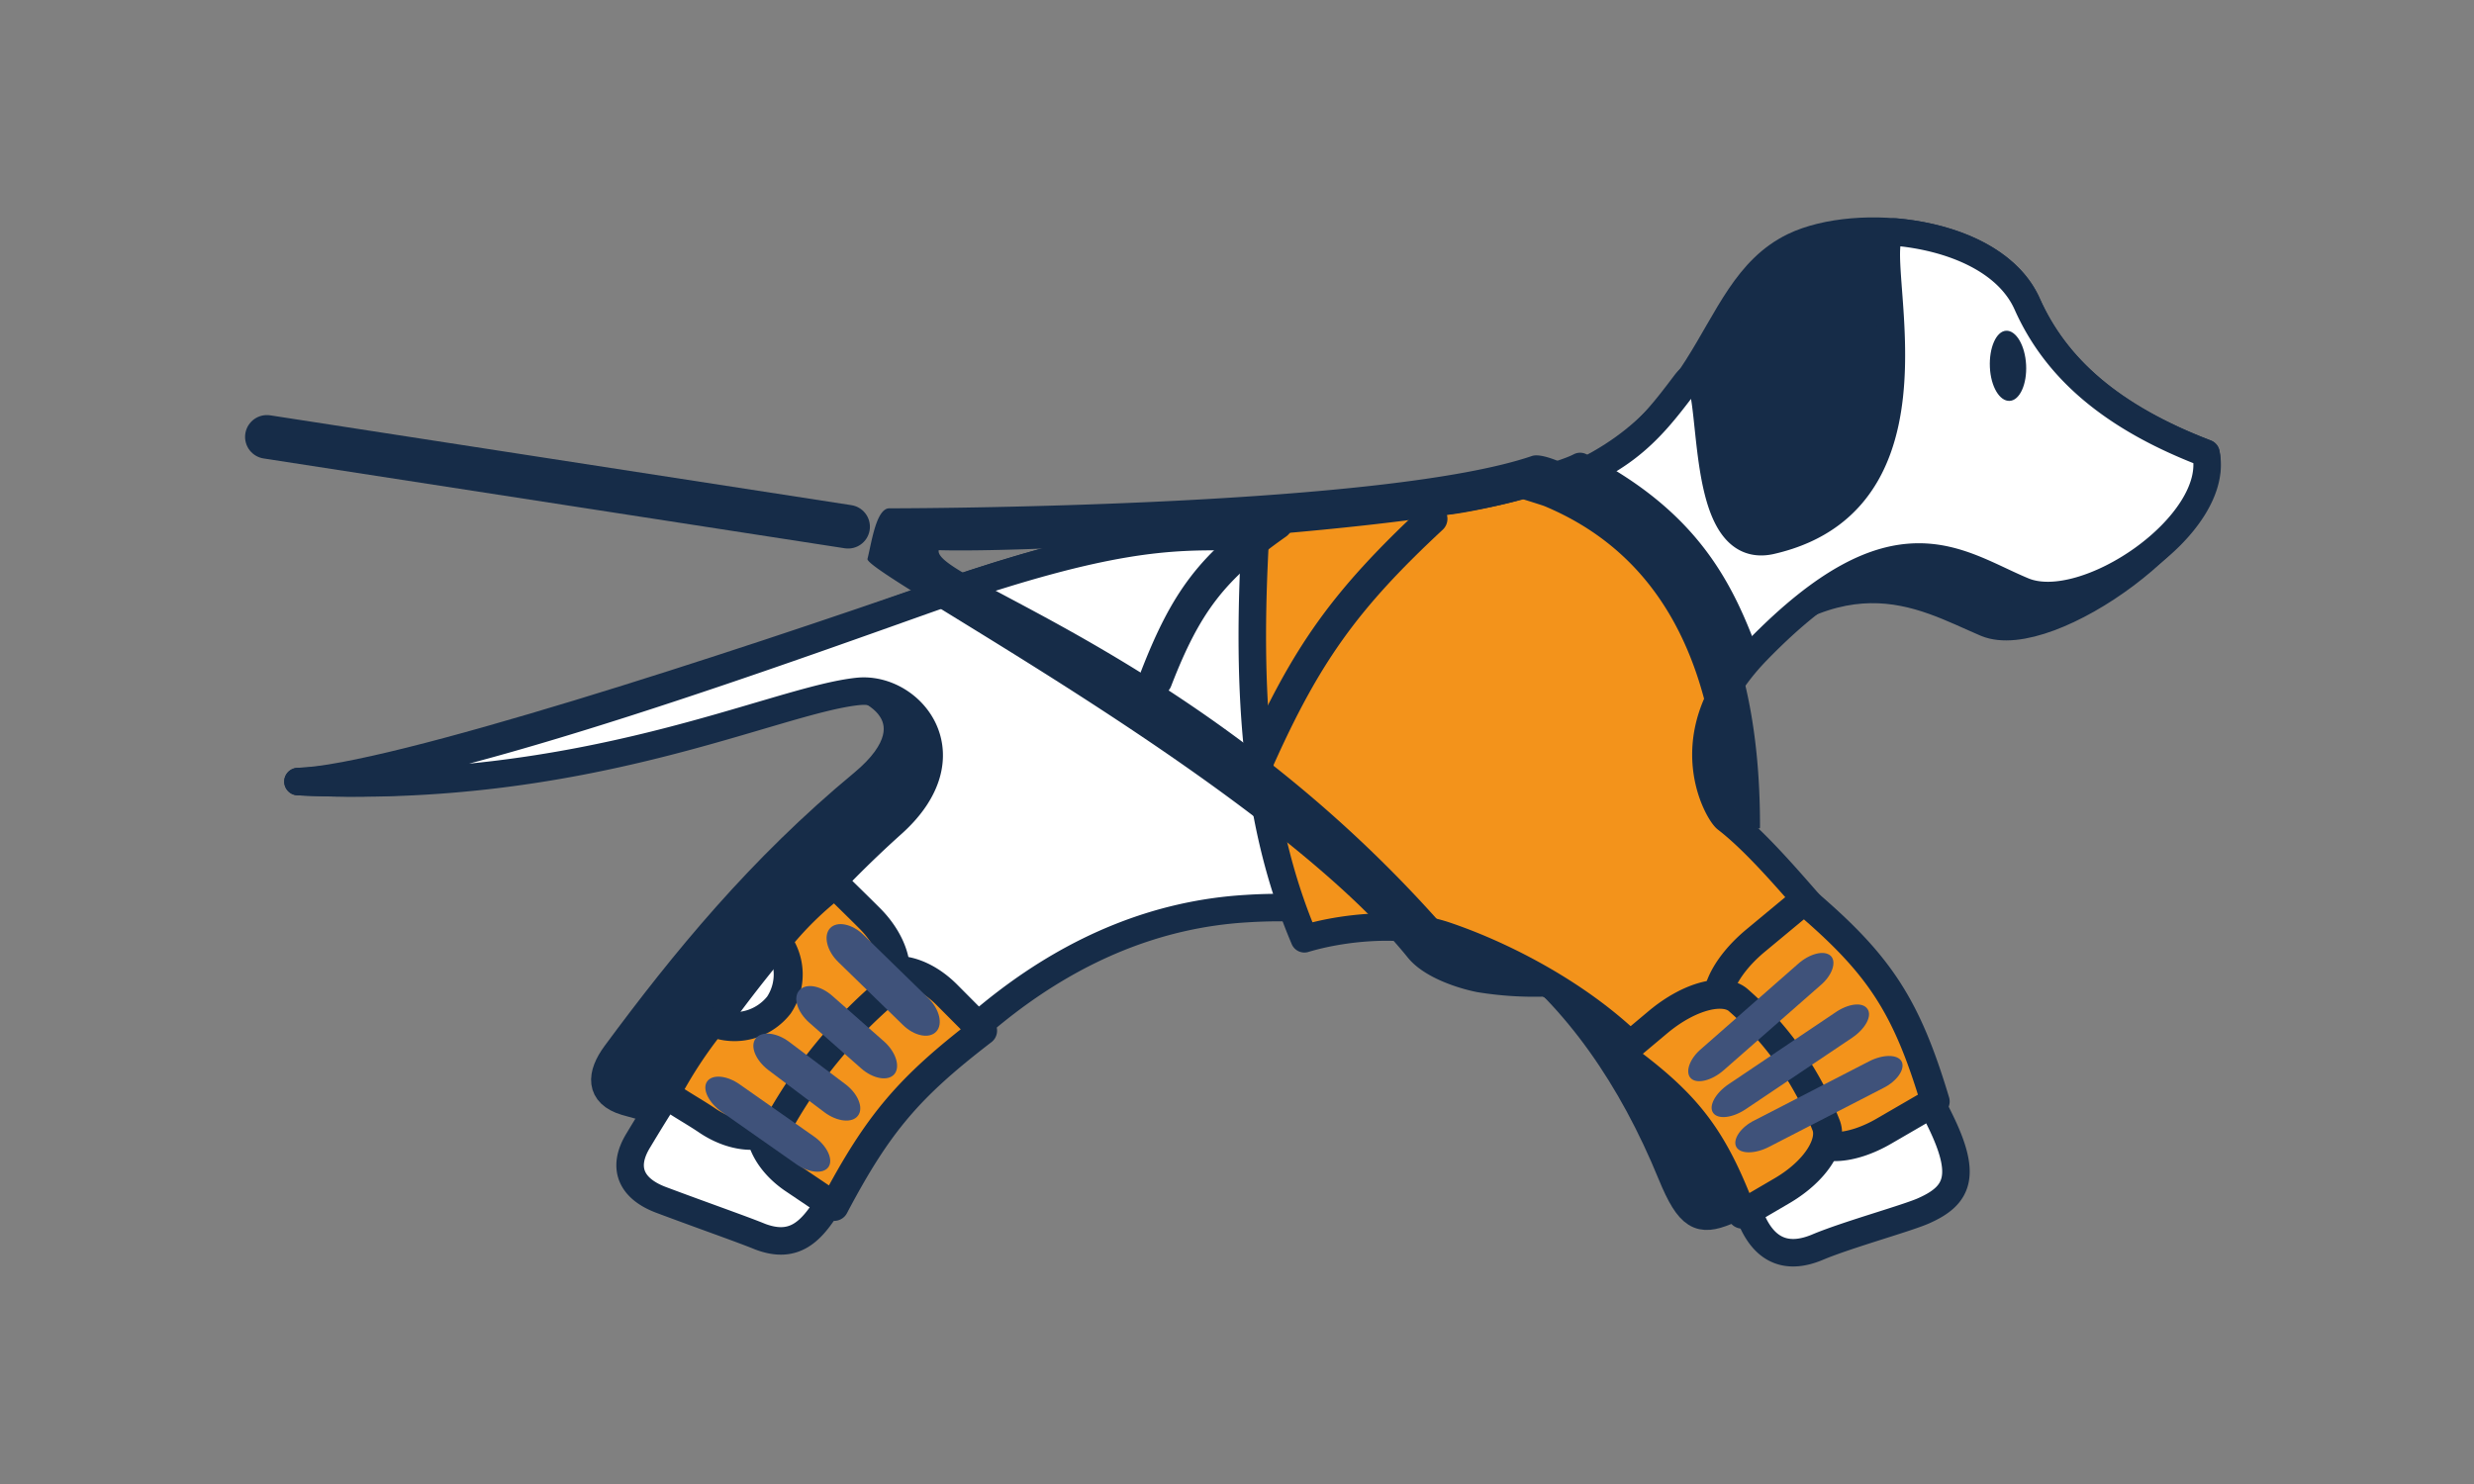 <svg id="Vrstva_1" data-name="Vrstva 1" xmlns="http://www.w3.org/2000/svg" viewBox="0 0 250 150"><rect x="0" y="0" width="250" height="150" fill="#808080" stroke="none"/><defs><style>.cls-1,.cls-4{fill:#162c48;}.cls-1,.cls-2,.cls-3,.cls-5,.cls-6{stroke:#162c48;stroke-linecap:round;}.cls-1,.cls-2,.cls-3,.cls-6{stroke-linejoin:round;}.cls-1,.cls-2,.cls-3{stroke-width:2.78px;}.cls-2{fill:#fff;}.cls-3,.cls-6{fill:#f3931b;}.cls-5{fill:none;stroke-miterlimit:10;stroke-width:4.41px;}.cls-6{stroke-width:2.93px;}.cls-7{fill:#3f527a;}</style></defs><path class="cls-1" d="M222.91,45.82c-9.54-3.65-15.17-8.6-18.06-15.09-3.38-7.56-17.16-8.91-23.58-5.82-9.46,4.59-7.26,19.57-27.69,25.2C120.36,59.3,128.31,48.67,95.32,60,74.7,67.19,39.58,78.73,30.11,79c29,1.44,43.85-9.43,52.33-10.26,5.31-.53,12.71,3.83,4.77,10.43-10.38,8.6-18.07,18-25,27.38-1.53,2.08-1.66,4,1,4.8s16.28,4.17,16.28,4.17C87,97.14,106.31,89,125.79,87.92c20.88-1.22,35.11,11.2,43.11,30.76,1.82,4.43,2.91,4.81,5.48,3.77s15.94-5.83,15.94-5.83-6.93-20.88-23.17-33.31c-3.13-2.4-3.5-5.92,4.57-14.21,14-14.43,22.38-8.92,29-6.11C207.05,65.61,224.48,53,222.91,45.82Z"/><path class="cls-2" d="M222.91,45.82c-9.54-3.65-15.17-8.6-18.06-15.09-2-4.5-7.69-6.78-13.32-7.28-3.84-.3,6.89,26.71-12.55,31.18-8.62,2-4.73-21.15-8.71-15.81-3.84,5.1-6.66,8.52-16.69,11.29C120.36,59.3,128.31,48.67,95.32,60,82.6,64.46,44.26,78.64,30.11,79c29,1.44,48.21-8.29,56.66-9.12,5.3-.47,11.09,6.46,3.42,13.36-13.39,12-22,25.89-25.7,32.05-1.71,2.81-.64,4.89,2.33,6,3.91,1.47,8.28,3,10,3.71,3.24,1.22,5-.28,6.75-3.09,10-15.87,24.15-29,42.42-30.07a51.85,51.85,0,0,1,51,31.42c1.43,3.36,3.81,4,6.65,2.81,3-1.27,9.3-3,10.84-3.73,3.42-1.54,4.29-3.57,1.54-9.15C192.15,105.28,185,92.11,173,82.83c-.85-.66-3.49-8.81,4.58-17.1,14-14.38,20.2-8.76,26.83-6C210.7,62.4,224.48,53,222.91,45.82Z"/><path class="cls-3" d="M159.67,47.15c-2,1.07-10.07,3.11-13.4,3.49-11.45,1.31-14,1.47-19.29,1.53-1.1,16.9-.32,30.59,4.83,42.72,3.67-1.11,9.75-1.84,14.2-.34,7.09,2.39,15.93,7.32,21.08,13.57A142.34,142.34,0,0,1,184,92.68c-2.57-2.89-6.3-7.42-9.55-9.92-.82-.64-5.19-8.08,2-16.1C173.84,59.47,170.46,52.71,159.67,47.15Z"/><path class="cls-4" d="M204.74,36.88c.1,1.95-.64,3.59-1.66,3.64s-1.91-1.45-2-3.4.63-3.64,1.64-3.69S204.64,34.92,204.74,36.88Z"/><line class="cls-5" x1="26.97" y1="44.16" x2="85.7" y2="53.24"/><path class="cls-4" d="M117,70.38a1.53,1.53,0,0,1-.81-.14,1.91,1.91,0,0,1-.89-2.38c3.16-8.15,6-11.89,12.86-16.68a1.6,1.6,0,0,1,2.29.55,1.89,1.89,0,0,1-.47,2.49c-6.23,4.38-8.73,7.63-11.62,15.09A1.63,1.63,0,0,1,117,70.38Z"/><path class="cls-4" d="M127.14,78.52a1.5,1.5,0,0,1-.62-.13,1.52,1.52,0,0,1-.8-2c4.94-11.11,9-16.73,17.92-25.06a1.57,1.57,0,0,1,2.2.07,1.5,1.5,0,0,1-.07,2.16c-8.6,8-12.46,13.4-17.21,24.06A1.54,1.54,0,0,1,127.14,78.52Z"/><path class="cls-4" d="M154.81,46.09c-14.65,5-59.37,5.29-64.94,5.29-1.34,0-1.8,3.5-2.21,5.11-.36,1.43,40.32,22.63,54.6,40.3,1.68,2.08,5.23,3.14,7,3.49a35.78,35.78,0,0,0,7,.45c-2.12-1.89-8.79-5.22-8.79-5.22-24.41-28.82-53.28-36.94-52.61-39.9,10.8.3,48.88-2,59-5.16,1.1.34,2,.63,2.19.7,9.24,3.86,14.93,11.59,17,23.35.35,2,.82,3.93.87,5.13s3.93,4.79,3.93,4c0-7.08-.7-23-11.51-31.79C165.1,50.85,156.93,45.39,154.81,46.09Z"/><path class="cls-6" d="M177.36,95.11c-3.23,2.7-4.65,6-3.23,7.28a31.51,31.51,0,0,1,8.74,12.26c.79,1.77,4.13,1.65,7.51-.32l5.17-3c-2.91-9.69-5.63-13.86-13.25-20.32Z"/><path class="cls-6" d="M167.56,103.3l-3.91,3.28c6.87,5,9.41,8.3,12.39,16.14l4.1-2.4c3.38-2,5.15-4.88,4.35-6.68a32.24,32.24,0,0,0-8.78-12.5C174.27,99.79,170.8,100.6,167.56,103.3Z"/><path class="cls-6" d="M95.64,100.51c-2.57-2.55-5.71-3.1-7.36-1.61a48.82,48.82,0,0,0-11,13.43c-1.14,1.91,0,4.84,2.84,6.8l4.17,2.81c4.43-8.38,7.5-12,15-17.76Z"/><path class="cls-6" d="M87.85,92.79c-1.24-1.24-2.23-2.2-3.48-3.43a33.78,33.78,0,0,0-5.86,5.76,5.57,5.57,0,0,1,.2,6.47A5.71,5.71,0,0,1,72,103.32a44.55,44.55,0,0,0-4.74,7.24c1.4,1,2.71,1.7,4.12,2.64,2.89,2,6.27,2.08,7.4.2a48.17,48.17,0,0,1,10.88-13.22C91.27,98.71,90.43,95.34,87.85,92.79Z"/><path class="cls-7" d="M188.72,102c.48.7-.23,2-1.57,2.9l-10.75,7.22c-1.33.89-2.81,1.06-3.29.36s.24-2,1.58-2.9l10.74-7.22C186.77,101.42,188.25,101.25,188.72,102Z"/><path class="cls-7" d="M185,96.62c.62.61.14,2-1.07,3l-9.73,8.54c-1.21,1.07-2.71,1.44-3.33.84s-.15-2,1.06-3l9.73-8.54C182.84,96.39,184.34,96,185,96.62Z"/><path class="cls-7" d="M192.16,107.29c.39.75-.45,2-1.88,2.7l-11.51,5.93c-1.43.74-2.93.74-3.32,0s.44-2,1.87-2.69l11.51-5.93C190.26,106.55,191.76,106.55,192.16,107.29Z"/><path class="cls-7" d="M83.73,117.94c-.5.76-2,.63-3.3-.29l-7.5-5.26c-1.32-.93-2-2.31-1.48-3.07s2-.63,3.3.29l7.5,5.26C83.56,115.79,84.23,117.18,83.73,117.94Z"/><path class="cls-7" d="M86.7,112.77c-.58.78-2.11.62-3.4-.35l-5.67-4.27c-1.29-1-1.86-2.4-1.27-3.18s2.12-.62,3.4.35l5.67,4.27C86.72,110.56,87.29,112,86.7,112.77Z"/><path class="cls-7" d="M90.37,108.58c-.64.74-2.15.47-3.35-.59l-5.24-4.62c-1.21-1.07-1.68-2.54-1-3.28s2.15-.48,3.35.59l5.24,4.62C90.54,106.36,91,107.84,90.37,108.58Z"/><path class="cls-7" d="M94.61,104.27c-.7.76-2.22.46-3.37-.67L84.7,97.23c-1.15-1.12-1.52-2.66-.82-3.41s2.22-.45,3.37.67l6.53,6.37C94.94,102,95.31,103.52,94.61,104.27Z"/></svg>